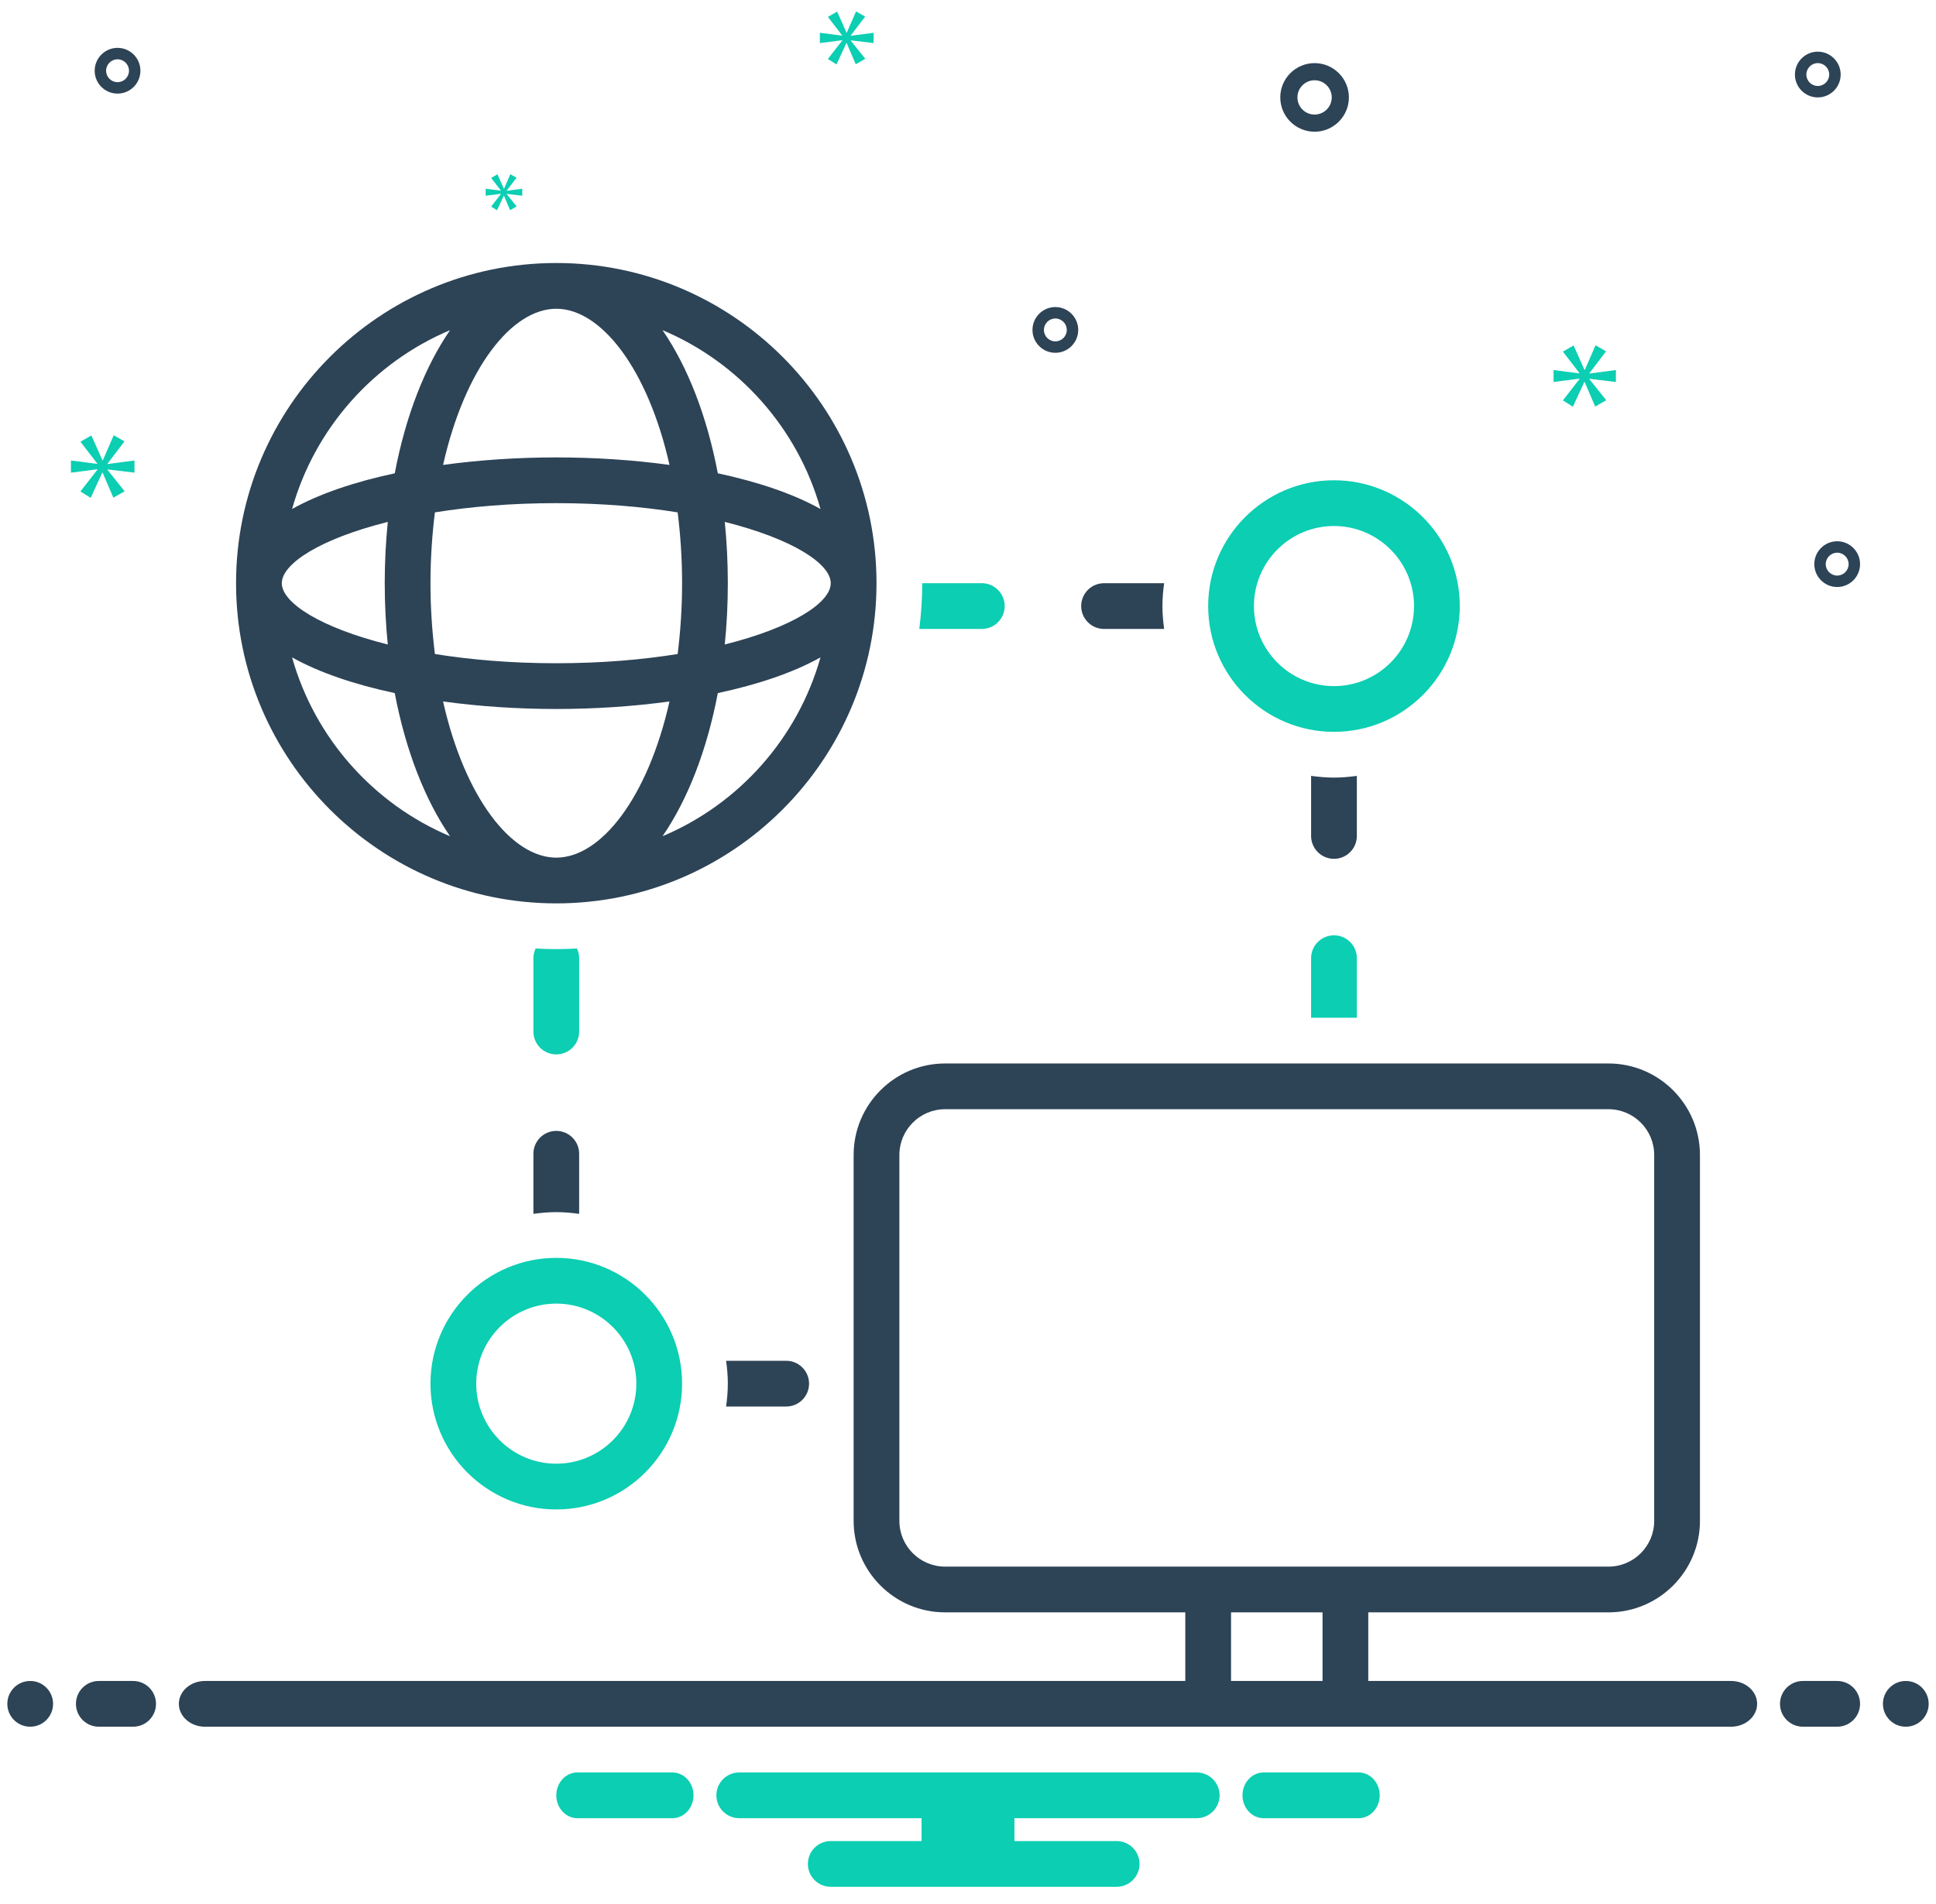 <?xml version="1.0" encoding="UTF-8"?><svg id="uuid-66fca2f7-3b8f-4a9f-ba77-143fa7cf02f7" xmlns="http://www.w3.org/2000/svg" viewBox="0 0 3385.6 3330.21"><defs><style>.uuid-3e370a92-0147-43a7-aea9-21cc69cdd1b1{fill:#0bceb2;}.uuid-a75d0402-40a6-47bd-badb-243714ba1a91{fill:#2d4356;}</style></defs><path class="uuid-3e370a92-0147-43a7-aea9-21cc69cdd1b1" d="m2332.8,1635.86c-22.09,0-40,17.91-40,40v104.14h80v-104.14c0-22.09-17.91-40-40-40Z"/><path class="uuid-3e370a92-0147-43a7-aea9-21cc69cdd1b1" d="m1012.8,1675.86c0-6.08-1.46-11.78-3.89-16.94-11.96.67-23.99,1.08-36.11,1.08s-24.15-.41-36.11-1.08c-2.43,5.16-3.89,10.86-3.89,16.94v128.28c0,22.09,17.91,40,40,40s40-17.91,40-40v-128.28Z"/><path class="uuid-3e370a92-0147-43a7-aea9-21cc69cdd1b1" d="m1756.94,1060c0-22.09-17.91-40-40-40h-104.14c0,27.11-1.89,53.77-5.18,80h109.32c22.09,0,40-17.91,40-40Z"/><path class="uuid-a75d0402-40a6-47bd-badb-243714ba1a91" d="m1532.8,1020c0-308.79-251.21-560-560-560s-560,251.21-560,560,251.21,560,560,560,560-251.21,560-560Zm-374.22,442.57c43.85-63.74,77.63-149.98,96.7-250.37,69.94-14.92,131.95-35.78,179.55-62.44-39.75,141.33-142.63,256.5-276.26,312.81Zm26.48-318.7c-62.07,9.95-133.13,16.13-212.25,16.13s-150.19-6.18-212.25-16.13c-4.84-38.98-7.75-80.18-7.75-123.87s2.91-84.89,7.75-123.87c62.07-9.95,133.13-16.13,212.25-16.13s150.19,6.18,212.25,16.13c4.84,38.98,7.75,80.18,7.75,123.87s-2.91,84.89-7.75,123.87Zm82.41-16.69c3.46-34.62,5.33-70.41,5.33-107.18s-1.87-72.56-5.33-107.18c117.45,29.36,185.33,72.87,185.33,107.18s-67.89,77.82-185.33,107.18Zm167.37-236.94c-47.61-26.65-109.61-47.52-179.55-62.44-19.07-100.39-52.85-186.63-96.7-250.37,133.63,56.31,236.5,171.47,276.26,312.81Zm-462.03-350.24c78.01,0,159.88,104.24,197.99,273.15-63.54-8.7-130.85-13.15-197.99-13.15s-134.45,4.44-197.99,13.15c38.11-168.91,119.98-273.15,197.99-273.15Zm-185.78,37.43c-43.85,63.74-77.63,149.98-96.7,250.37-69.94,14.92-131.95,35.78-179.55,62.44,39.75-141.33,142.63-256.5,276.26-312.81Zm-108.89,335.39c-3.46,34.62-5.33,70.41-5.33,107.18s1.87,72.56,5.33,107.18c-117.45-29.36-185.33-72.87-185.33-107.18s67.89-77.82,185.33-107.18Zm-167.37,236.94c47.6,26.65,109.61,47.52,179.55,62.44,19.07,100.39,52.85,186.63,96.7,250.37-133.63-56.31-236.5-171.47-276.26-312.81Zm264.04,77.09c63.54,8.7,130.85,13.15,197.99,13.15s134.45-4.44,197.99-13.15c-38.11,168.91-119.98,273.15-197.99,273.15s-159.88-104.24-197.99-273.15Z"/><path class="uuid-a75d0402-40a6-47bd-badb-243714ba1a91" d="m1930.73,1100h105.06c-1.76-13.12-2.99-26.4-2.99-40s1.23-26.88,2.99-40h-105.06c-22.09,0-40,17.91-40,40s17.91,40,40,40Z"/><path class="uuid-a75d0402-40a6-47bd-badb-243714ba1a91" d="m2372.8,1357.01c-13.12,1.76-26.4,2.99-40,2.99s-26.88-1.23-40-2.99v105.06c0,22.09,17.91,40,40,40s40-17.91,40-40v-105.06Z"/><path class="uuid-a75d0402-40a6-47bd-badb-243714ba1a91" d="m1374.87,2380h-105.06c1.76,13.12,2.99,26.4,2.99,40s-1.23,26.88-2.99,40h105.06c22.09,0,40-17.91,40-40s-17.91-40-40-40Z"/><path class="uuid-a75d0402-40a6-47bd-badb-243714ba1a91" d="m972.8,1977.93c-22.09,0-40,17.91-40,40v105.06c13.12-1.76,26.4-2.99,40-2.99s26.88,1.23,40,2.99v-105.06c0-22.09-17.91-40-40-40Z"/><path class="uuid-3e370a92-0147-43a7-aea9-21cc69cdd1b1" d="m2332.8,1280c121.31,0,220-98.69,220-220s-98.69-220-220-220-220,98.69-220,220,98.69,220,220,220Zm0-360c77.19,0,140,62.81,140,140s-62.81,140-140,140-140-62.81-140-140,62.81-140,140-140Z"/><path class="uuid-3e370a92-0147-43a7-aea9-21cc69cdd1b1" d="m972.8,2200c-121.31,0-220,98.69-220,220s98.69,220,220,220,220-98.69,220-220-98.69-220-220-220Zm0,360c-77.19,0-140-62.81-140-140s62.81-140,140-140,140,62.81,140,140-62.81,140-140,140Z"/><circle class="uuid-a75d0402-40a6-47bd-badb-243714ba1a91" cx="52.8" cy="2980" r="40"/><path class="uuid-a75d0402-40a6-47bd-badb-243714ba1a91" d="m232.8,2940h-60c-22.09,0-40,17.91-40,40s17.91,40,40,40h60c22.09,0,40-17.91,40-40s-17.91-40-40-40Z"/><path class="uuid-a75d0402-40a6-47bd-badb-243714ba1a91" d="m3212.8,2940h-60c-22.09,0-40,17.91-40,40s17.91,40,40,40h60c22.09,0,40-17.91,40-40s-17.91-40-40-40Z"/><circle class="uuid-a75d0402-40a6-47bd-badb-243714ba1a91" cx="3332.8" cy="2980" r="40"/><path class="uuid-3e370a92-0147-43a7-aea9-21cc69cdd1b1" d="m2375.88,3100h-166.15c-20.39,0-36.92,17.91-36.92,40s16.53,40,36.92,40h166.15c20.39,0,36.92-17.91,36.92-40s-16.53-40-36.92-40Z"/><path class="uuid-3e370a92-0147-43a7-aea9-21cc69cdd1b1" d="m1175.88,3100h-166.15c-20.39,0-36.92,17.91-36.92,40s16.53,40,36.92,40h166.15c20.39,0,36.92-17.91,36.92-40s-16.53-40-36.92-40Z"/><path class="uuid-3e370a92-0147-43a7-aea9-21cc69cdd1b1" d="m2092.8,3100h-800c-22,0-40,17.8-40,40s18,40,40,40h318.8v40h-158.8c-22,0-40,17.8-40,40s18,40,40,40h500c22,0,40-18,40-40s-18-40-40-40h-178.8v-40h318.8c22,0,40-18,40-40s-18-40-40-40Z"/><path class="uuid-a75d0402-40a6-47bd-badb-243714ba1a91" d="m3027.23,2940h-634.43v-120h420c88.22,0,160-71.78,160-160v-640c0-88.22-71.78-160-160-160h-1160c-88.22,0-160,71.78-160,160v640c0,88.22,71.78,160,160,160h420v120H358.37c-25.17,0-45.57,17.91-45.57,40s20.41,40,45.57,40h2668.85c25.17,0,45.57-17.91,45.57-40s-20.41-40-45.57-40Zm-1374.43-200c-44.12,0-80-35.88-80-80v-640c0-44.12,35.88-80,80-80h1160c44.12,0,80,35.88,80,80v640c0,44.12-35.88,80-80,80h-1160Zm500,200v-120h160v120h-160Z"/><path class="uuid-a75d0402-40a6-47bd-badb-243714ba1a91" d="m2298.89,230.38c33.08,0,60-26.92,60-60s-26.92-60-60-60-60,26.92-60,60,26.92,60,60,60Zm0-90c16.55,0,30,13.45,30,30s-13.45,30-30,30-30-13.45-30-30,13.45-30,30-30Z"/><path class="uuid-a75d0402-40a6-47bd-badb-243714ba1a91" d="m3212.8,946.67c-22.06,0-40,17.94-40,40s17.94,40,40,40,40-17.94,40-40-17.94-40-40-40Zm0,60c-11.03,0-20-8.97-20-20s8.97-20,20-20,20,8.97,20,20-8.97,20-20,20Z"/><path class="uuid-a75d0402-40a6-47bd-badb-243714ba1a91" d="m1845.56,537.04c-22.06,0-40,17.94-40,40s17.94,40,40,40,40-17.94,40-40-17.94-40-40-40Zm0,60c-11.03,0-20-8.97-20-20s8.97-20,20-20,20,8.97,20,20-8.97,20-20,20Z"/><path class="uuid-a75d0402-40a6-47bd-badb-243714ba1a91" d="m3178.89,90.38c-22.06,0-40,17.94-40,40s17.94,40,40,40,40-17.94,40-40-17.94-40-40-40Zm0,60c-11.03,0-20-8.97-20-20s8.97-20,20-20,20,8.97,20,20-8.97,20-20,20Z"/><path class="uuid-a75d0402-40a6-47bd-badb-243714ba1a91" d="m245.56,123.71c0-22.06-17.94-40-40-40s-40,17.94-40,40,17.94,40,40,40,40-17.94,40-40Zm-60,0c0-11.03,8.97-20,20-20s20,8.97,20,20-8.97,20-20,20-20-8.97-20-20Z"/><polygon class="uuid-3e370a92-0147-43a7-aea9-21cc69cdd1b1" points="187.93 811.02 217.66 771.91 198.88 761.27 179.8 805.07 179.16 805.07 159.77 761.58 140.66 772.54 170.09 810.72 170.09 811.34 124.08 805.39 124.08 826.67 170.4 820.73 170.4 821.35 140.66 859.52 158.5 870.8 178.86 826.67 179.47 826.67 198.25 870.48 217.97 859.22 187.93 821.66 187.93 821.04 235.17 826.67 235.17 805.39 187.93 811.65 187.93 811.02"/><polygon class="uuid-3e370a92-0147-43a7-aea9-21cc69cdd1b1" points="876.04 339.28 858.91 361.26 869.19 367.76 880.91 342.34 881.26 342.34 892.08 367.57 903.43 361.09 886.13 339.46 886.13 339.1 913.34 342.34 913.34 330.09 886.13 333.69 886.13 333.33 903.26 310.81 892.44 304.68 881.45 329.91 881.09 329.91 869.92 304.86 858.91 311.17 875.86 333.16 875.86 333.52 849.36 330.09 849.36 342.34 876.04 338.92 876.04 339.28"/><polygon class="uuid-3e370a92-0147-43a7-aea9-21cc69cdd1b1" points="2825.8 668.07 2825.8 647.2 2779.47 653.33 2779.47 652.72 2808.63 614.36 2790.21 603.92 2771.5 646.89 2770.87 646.89 2751.85 604.22 2733.11 614.97 2761.97 652.42 2761.97 653.03 2716.84 647.2 2716.84 668.07 2762.27 662.24 2762.27 662.86 2733.11 700.29 2750.6 711.35 2770.57 668.07 2771.17 668.07 2789.59 711.04 2808.93 699.99 2779.47 663.16 2779.47 662.54 2825.8 668.07"/><polygon class="uuid-3e370a92-0147-43a7-aea9-21cc69cdd1b1" points="1487.76 62.09 1512.92 29 1497.03 20 1480.88 57.06 1480.34 57.06 1463.94 20.26 1447.77 29.53 1472.67 61.83 1472.67 62.36 1433.74 57.33 1433.74 75.33 1472.93 70.31 1472.93 70.83 1447.77 103.13 1462.86 112.67 1480.08 75.33 1480.6 75.33 1496.49 112.4 1513.18 102.87 1487.76 71.09 1487.76 70.57 1527.73 75.33 1527.73 57.33 1487.76 62.62 1487.76 62.09"/></svg>